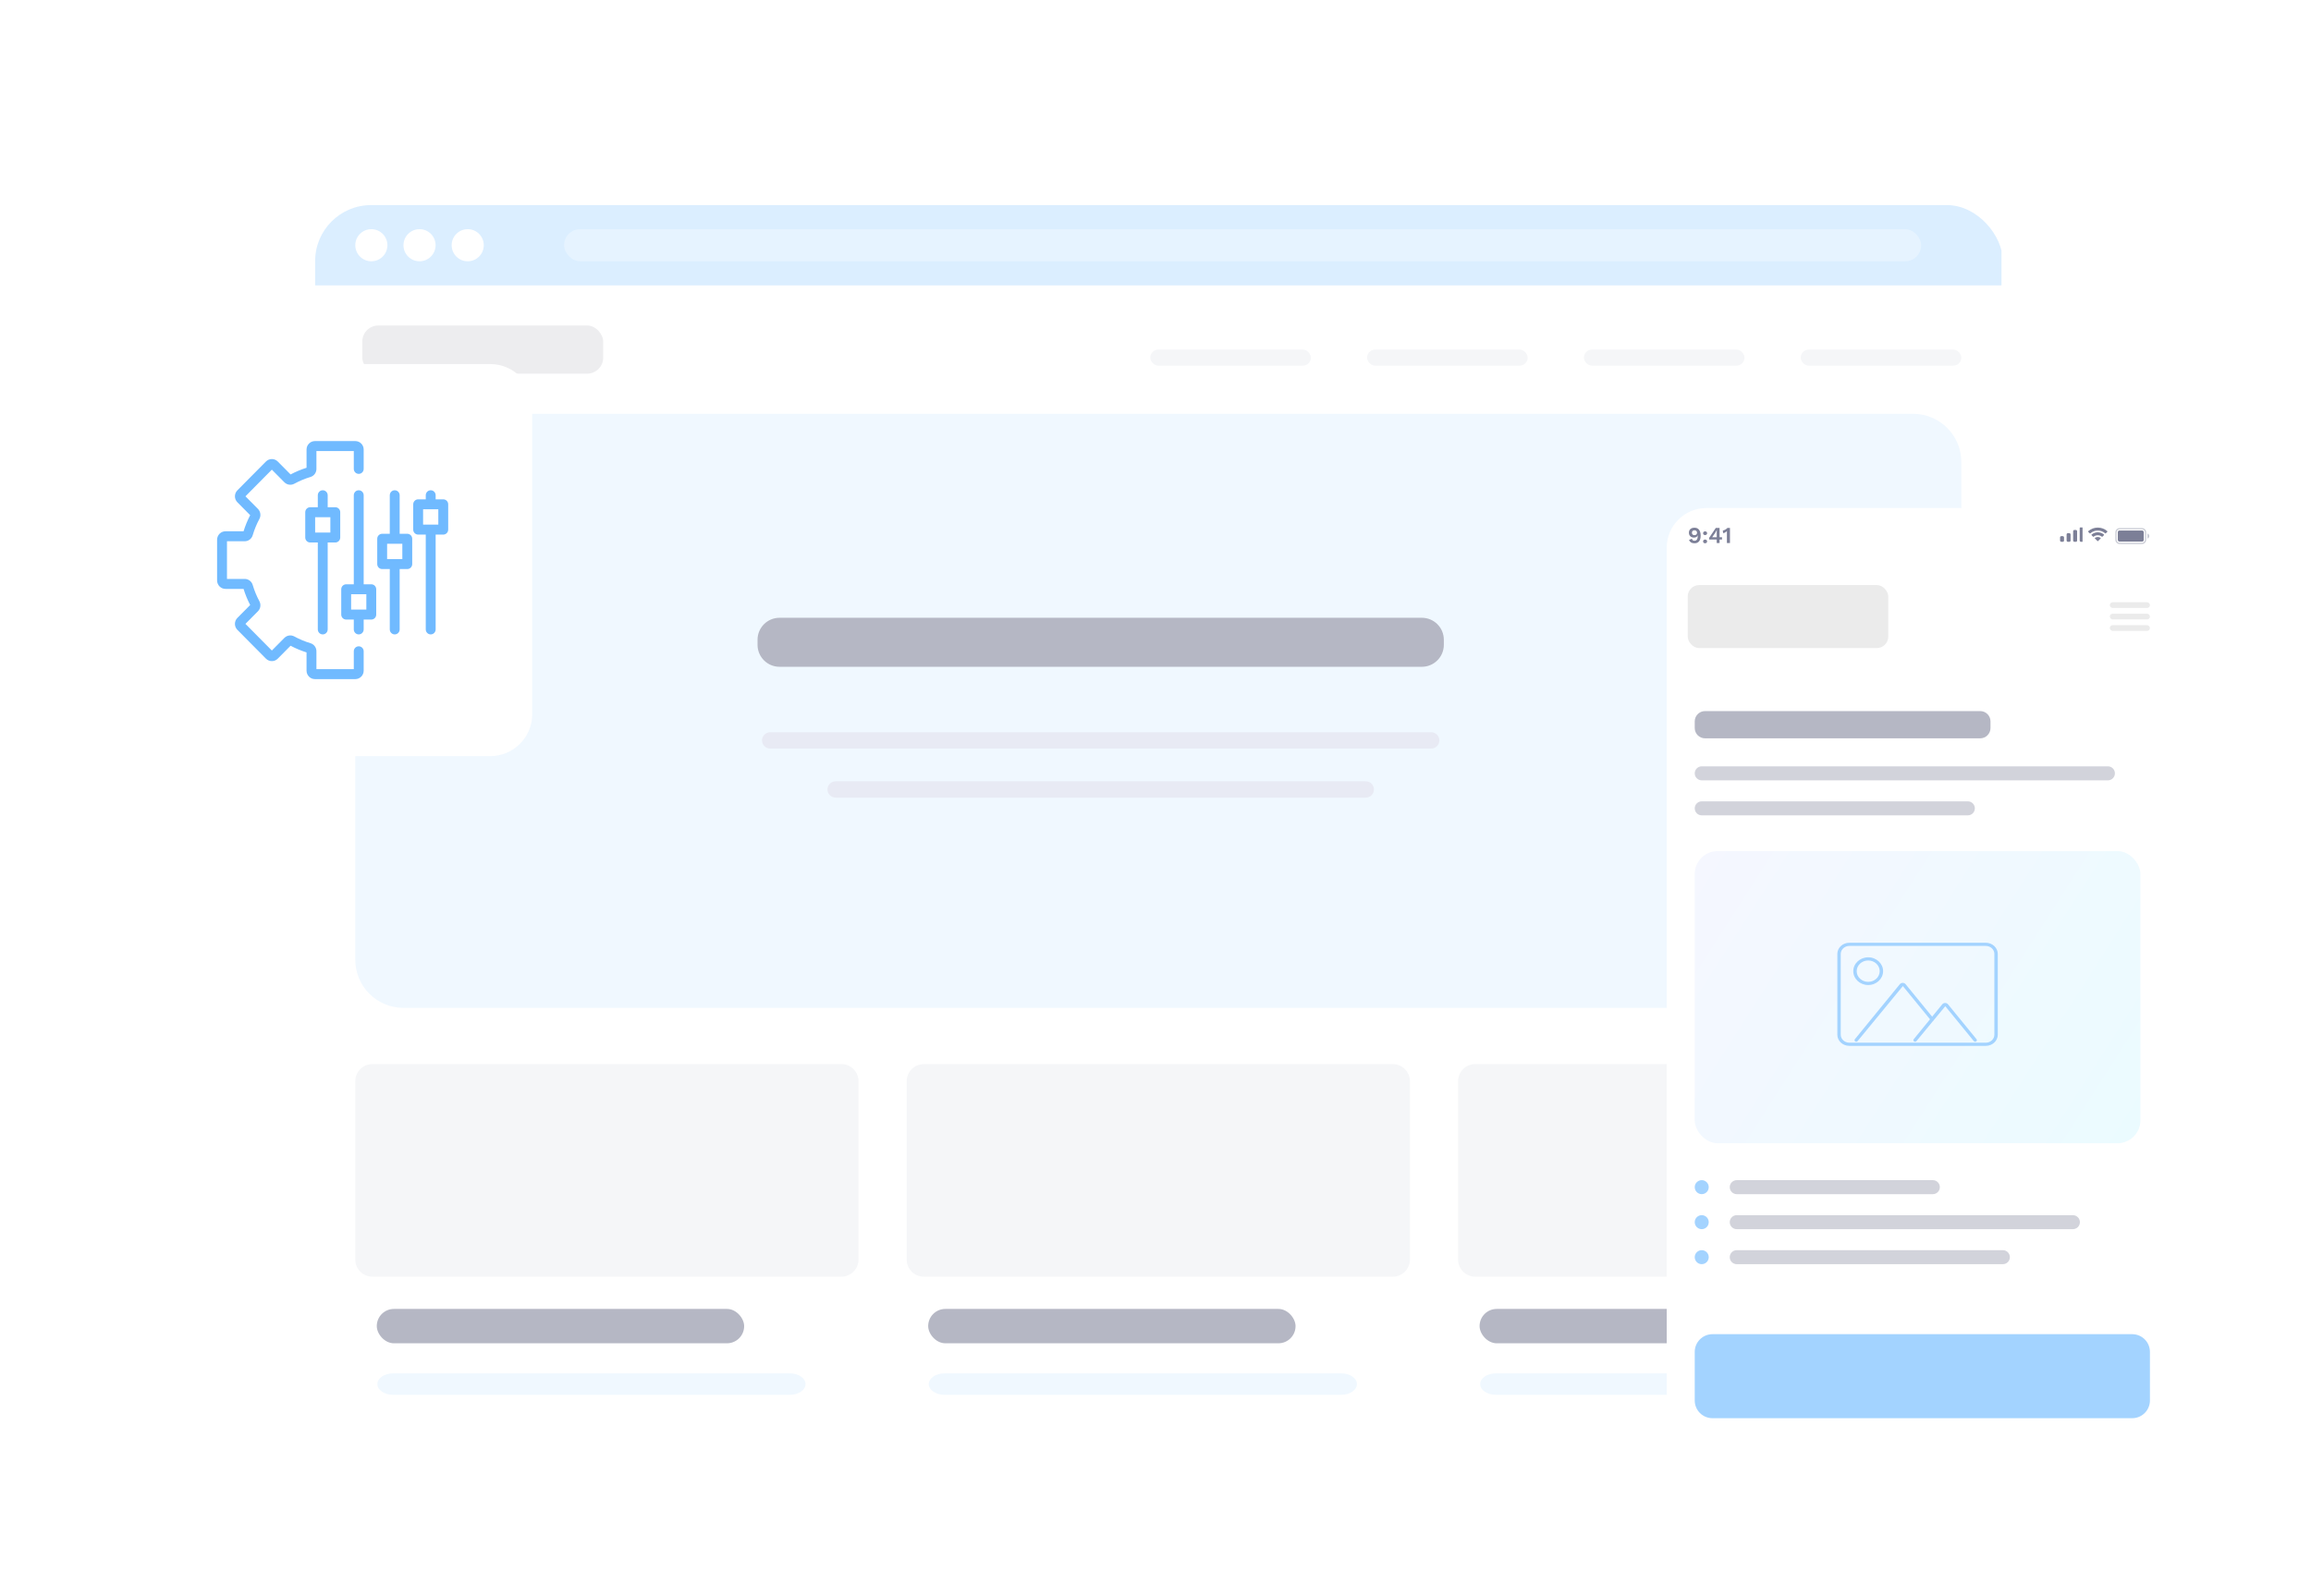 <svg width="330" height="228" viewBox="0 0 330 228" fill="none" xmlns="http://www.w3.org/2000/svg"><defs><symbol id="content" viewBox="0 0 330 228" preserveAspectRatio="xMidYMid meet"><g id="NoColourRemove" filter="url(#a)"><g clip-path="url(#b)"><rect x="45" y="27" width="241" height="172" rx="8" fill="white"/><rect width="240.8" height="11.467" transform="translate(45 27)" fill="#DBEEFF"/><circle cx="53.027" cy="32.733" r="2.293" fill="white"/><circle cx="59.907" cy="32.733" r="2.293" fill="white"/><circle cx="66.787" cy="32.733" r="2.293" fill="white"/><g opacity="0.3"><rect x="80.547" y="30.44" width="193.787" height="4.587" rx="2.293" fill="white"/></g><path d="M50.733 63.693C50.733 59.894 53.814 56.813 57.613 56.813H273.187C276.986 56.813 280.067 59.894 280.067 63.693V134.787C280.067 138.586 276.986 141.667 273.187 141.667H57.613C53.814 141.667 50.733 138.586 50.733 134.787V63.693Z" fill="#F0F8FF"/><g style="mix-blend-mode:multiply"><path d="M203.033 85.947H111.313C109.579 85.947 108.173 87.353 108.173 89.087V89.807C108.173 91.541 109.579 92.947 111.313 92.947H203.033C204.767 92.947 206.173 91.541 206.173 89.807V89.087C206.173 87.353 204.767 85.947 203.033 85.947Z" fill="#B5B7C4"/></g><g style="mix-blend-mode:multiply"><path d="M204.365 102.292H109.981C109.336 102.292 108.813 102.815 108.813 103.46C108.813 104.105 109.336 104.628 109.981 104.628H204.365C205.01 104.628 205.533 104.105 205.533 103.46C205.533 102.815 205.01 102.292 204.365 102.292Z" fill="#E8EAF4"/></g><g style="mix-blend-mode:multiply"><path d="M195.02 109.301H119.326C118.681 109.301 118.158 109.824 118.158 110.469C118.158 111.114 118.681 111.637 119.326 111.637H195.02C195.665 111.637 196.188 111.114 196.188 110.469C196.188 109.824 195.665 109.301 195.02 109.301Z" fill="#E8EAF4"/></g><path d="M50.733 152.148C50.733 150.792 51.832 149.693 53.188 149.693H120.137C121.492 149.693 122.591 150.792 122.591 152.148V177.611C122.591 178.966 121.492 180.065 120.137 180.065H53.188C51.832 180.065 50.733 178.966 50.733 177.611V152.148Z" fill="#F5F6F8"/><rect x="53.801" y="184.667" width="52.46" height="4.909" rx="2.454" fill="#B5B7C4"/><path d="M112.776 196.938H56.136C54.894 196.938 53.885 196.251 53.885 195.404C53.885 194.558 54.894 193.87 56.136 193.87H112.776C114.018 193.87 115.027 194.558 115.027 195.404C115.027 196.251 114.018 196.938 112.776 196.938Z" fill="#F0F8FF"/><path d="M129.471 152.148C129.471 150.792 130.57 149.693 131.925 149.693H198.875C200.23 149.693 201.329 150.792 201.329 152.148V177.611C201.329 178.966 200.23 180.065 198.875 180.065H131.925C130.57 180.065 129.471 178.966 129.471 177.611V152.148Z" fill="#F5F6F8"/><rect x="132.539" y="184.667" width="52.46" height="4.909" rx="2.454" fill="#B5B7C4"/><path d="M191.514 196.938H134.874C133.631 196.938 132.623 196.251 132.623 195.404C132.623 194.558 133.631 193.87 134.874 193.87H191.514C192.756 193.87 193.765 194.558 193.765 195.404C193.765 196.251 192.756 196.938 191.514 196.938Z" fill="#F0F8FF"/><path d="M208.209 152.148C208.209 150.792 209.308 149.693 210.663 149.693H277.612C278.968 149.693 280.067 150.792 280.067 152.148V177.611C280.067 178.966 278.968 180.065 277.612 180.065H210.663C209.308 180.065 208.209 178.966 208.209 177.611V152.148Z" fill="#F5F6F8"/><rect x="211.277" y="184.667" width="52.46" height="4.909" rx="2.454" fill="#B5B7C4"/><path d="M270.252 196.938H213.611C212.369 196.938 211.361 196.251 211.361 195.404C211.361 194.558 212.369 193.87 213.611 193.87H270.252C271.494 193.87 272.503 194.558 272.503 195.404C272.503 196.251 271.494 196.938 270.252 196.938Z" fill="#F0F8FF"/><rect x="51.733" y="44.2" width="34.4" height="6.88" rx="2.293" fill="#EDEDEF"/><rect x="164.253" y="47.64" width="22.933" height="2.293" rx="1.147" fill="#F5F6F8"/><rect x="195.213" y="47.64" width="22.933" height="2.293" rx="1.147" fill="#F5F6F8"/><rect x="226.173" y="47.64" width="22.933" height="2.293" rx="1.147" fill="#F5F6F8"/><rect x="257.133" y="47.64" width="22.933" height="2.293" rx="1.147" fill="#F5F6F8"/></g></g><g filter="url(#c)"><rect x="238" y="72" width="72" height="134" rx="5.666" fill="white"/><g clip-path="url(#d)"><path d="M241.972 74.807C242.251 74.807 242.466 74.906 242.617 75.102C242.769 75.296 242.846 75.571 242.846 75.927C242.846 76.297 242.769 76.575 242.617 76.758C242.464 76.941 242.246 77.033 241.962 77.033C241.764 77.033 241.6 76.993 241.471 76.915C241.345 76.836 241.249 76.716 241.183 76.555L241.599 76.378C241.625 76.476 241.664 76.55 241.717 76.601C241.771 76.649 241.854 76.673 241.965 76.673C242.129 76.673 242.248 76.609 242.322 76.483C242.399 76.356 242.437 76.174 242.437 75.936V75.891H242.424C242.395 76.002 242.33 76.085 242.227 76.139C242.125 76.194 242.008 76.221 241.877 76.221C241.742 76.221 241.621 76.193 241.514 76.136C241.407 76.079 241.322 75.999 241.259 75.894C241.197 75.789 241.167 75.667 241.167 75.527C241.167 75.305 241.238 75.129 241.38 75C241.524 74.872 241.721 74.807 241.972 74.807ZM241.965 75.177C241.848 75.177 241.757 75.208 241.694 75.269C241.631 75.33 241.599 75.416 241.599 75.527C241.599 75.636 241.631 75.722 241.694 75.782C241.757 75.844 241.848 75.874 241.965 75.874C242.077 75.874 242.165 75.843 242.231 75.779C242.298 75.716 242.332 75.632 242.332 75.527C242.332 75.42 242.298 75.335 242.231 75.272C242.165 75.209 242.077 75.177 241.965 75.177ZM243.481 75.331C243.569 75.331 243.637 75.355 243.687 75.403C243.74 75.451 243.766 75.515 243.766 75.596C243.766 75.677 243.74 75.741 243.687 75.789C243.637 75.837 243.569 75.861 243.481 75.861C243.394 75.861 243.324 75.838 243.272 75.792C243.222 75.744 243.197 75.679 243.197 75.596C243.197 75.513 243.222 75.449 243.272 75.403C243.324 75.355 243.394 75.331 243.481 75.331ZM243.481 76.499C243.569 76.499 243.637 76.523 243.687 76.571C243.74 76.619 243.766 76.684 243.766 76.764C243.766 76.845 243.74 76.909 243.687 76.957C243.637 77.005 243.569 77.029 243.481 77.029C243.394 77.029 243.324 77.007 243.272 76.961C243.222 76.913 243.197 76.847 243.197 76.764C243.197 76.681 243.222 76.617 243.272 76.571C243.324 76.523 243.394 76.499 243.481 76.499ZM245.896 76.493H245.546V77H245.137V76.493H244.06V76.254L245.006 74.84H245.546V76.165H245.896V76.493ZM244.495 76.165H245.137V75.504L245.146 75.151H245.14C245.092 75.262 245.026 75.381 244.944 75.508L244.495 76.165ZM247.029 74.84V77H246.591V75.39C246.591 75.355 246.592 75.328 246.594 75.308C246.516 75.38 246.43 75.441 246.339 75.491C246.249 75.541 246.159 75.575 246.067 75.593L246.008 75.213C246.109 75.202 246.229 75.157 246.368 75.079C246.51 74.998 246.608 74.918 246.663 74.84H247.029Z" fill="#7C7F97"/><g clip-path="url(#e)"><rect x="296.972" y="74.707" width="0.564" height="2.116" rx="0.176" fill="#7C7F97"/><rect x="296.037" y="75.131" width="0.564" height="1.693" rx="0.176" fill="#7C7F97"/><rect x="295.103" y="75.589" width="0.564" height="1.234" rx="0.176" fill="#7C7F97"/><rect x="294.168" y="76.013" width="0.564" height="0.811" rx="0.176" fill="#7C7F97"/></g><g clip-path="url(#f)"><path d="M299.553 76.136C299.677 76.136 299.797 76.169 299.903 76.231L299.946 76.256C299.979 76.275 299.985 76.32 299.958 76.347L299.591 76.713C299.568 76.736 299.531 76.736 299.509 76.713L299.144 76.349C299.117 76.323 299.123 76.278 299.155 76.259L299.198 76.234C299.305 76.17 299.427 76.136 299.553 76.136Z" fill="#7C7F97"/><path d="M299.552 75.463C299.861 75.463 300.157 75.566 300.399 75.755L300.433 75.782C300.46 75.803 300.462 75.844 300.438 75.868L300.219 76.087C300.198 76.107 300.166 76.109 300.143 76.092L300.116 76.073C299.953 75.951 299.757 75.886 299.552 75.886C299.347 75.886 299.149 75.952 298.986 76.075L298.959 76.095C298.936 76.112 298.904 76.11 298.883 76.089L298.664 75.871C298.639 75.846 298.642 75.806 298.669 75.785L298.703 75.758C298.945 75.567 299.242 75.463 299.552 75.463Z" fill="#7C7F97"/><path d="M299.553 74.79C300.042 74.79 300.511 74.963 300.881 75.28L300.913 75.307C300.938 75.329 300.94 75.368 300.916 75.391L300.698 75.609C300.676 75.63 300.643 75.632 300.62 75.613L300.592 75.59C300.301 75.346 299.935 75.213 299.553 75.213C299.169 75.213 298.802 75.347 298.51 75.593L298.483 75.615C298.46 75.635 298.426 75.633 298.404 75.612L298.186 75.394C298.162 75.37 298.164 75.331 298.189 75.309L298.221 75.282C298.592 74.964 299.061 74.79 299.553 74.79Z" fill="#7C7F97"/></g><rect x="302.415" y="75.207" width="3.703" height="1.587" rx="0.235" fill="#7C7F97"/><path opacity="0.4" fill-rule="evenodd" clip-rule="evenodd" d="M303.05 75.03H305.484C305.659 75.03 305.78 75.03 305.875 75.038C305.967 75.045 306.017 75.059 306.054 75.078C306.137 75.12 306.204 75.188 306.247 75.271C306.265 75.308 306.279 75.358 306.287 75.45C306.295 75.544 306.295 75.665 306.295 75.841V76.159C306.295 76.334 306.295 76.456 306.287 76.55C306.279 76.642 306.265 76.692 306.247 76.729C306.204 76.812 306.137 76.879 306.054 76.922C306.017 76.941 305.967 76.954 305.875 76.962C305.78 76.97 305.659 76.97 305.484 76.97H303.05C302.874 76.97 302.753 76.97 302.659 76.962C302.567 76.954 302.517 76.941 302.48 76.922C302.397 76.879 302.329 76.812 302.287 76.729C302.268 76.692 302.254 76.642 302.247 76.55C302.239 76.456 302.239 76.334 302.239 76.159V75.841C302.239 75.665 302.239 75.544 302.247 75.45C302.254 75.358 302.268 75.308 302.287 75.271C302.329 75.188 302.397 75.12 302.48 75.078C302.517 75.059 302.567 75.045 302.659 75.038C302.753 75.03 302.874 75.03 303.05 75.03ZM302.062 75.841C302.062 75.496 302.062 75.323 302.13 75.191C302.189 75.075 302.283 74.98 302.399 74.921C302.532 74.854 302.704 74.854 303.05 74.854H305.484C305.829 74.854 306.002 74.854 306.134 74.921C306.25 74.98 306.345 75.075 306.404 75.191C306.471 75.323 306.471 75.496 306.471 75.841V76.159C306.471 76.504 306.471 76.677 306.404 76.809C306.345 76.925 306.25 77.02 306.134 77.079C306.002 77.146 305.829 77.146 305.484 77.146H303.05C302.704 77.146 302.532 77.146 302.399 77.079C302.283 77.02 302.189 76.925 302.13 76.809C302.062 76.677 302.062 76.504 302.062 76.159V75.841ZM306.647 76.353C306.793 76.317 306.912 76.195 306.912 76C306.912 75.805 306.793 75.683 306.647 75.647L306.647 76L306.647 76.353Z" fill="#7C7F97"/></g><rect x="241" y="83" width="28.636" height="9" rx="1.636" fill="#EBEBEB"/><rect x="301.273" y="85.455" width="5.727" height="0.818" rx="0.409" fill="#EBEBEB"/><rect x="301.273" y="87.091" width="5.727" height="0.818" rx="0.409" fill="#EBEBEB"/><rect x="301.273" y="88.727" width="5.727" height="0.818" rx="0.409" fill="#EBEBEB"/><rect x="242" y="121" width="63.64" height="41.727" rx="3.273" fill="url(#g)"/><g clip-path="url(#h)"><path d="M266.769 140.129C265.595 140.129 264.64 139.24 264.64 138.15C264.64 137.059 265.595 136.17 266.769 136.17C267.942 136.17 268.898 137.059 268.898 138.15C268.898 139.24 267.942 140.129 266.769 140.129ZM266.769 136.622C265.863 136.622 265.126 137.307 265.126 138.15C265.126 138.992 265.863 139.677 266.769 139.677C267.675 139.677 268.412 138.992 268.412 138.15C268.412 137.307 267.675 136.622 266.769 136.622Z" fill="#A3D3FF"/><path d="M283.559 148.818H264.077C263.132 148.818 262.364 148.104 262.364 147.225V135.684C262.364 134.805 263.132 134.091 264.077 134.091H283.559C284.504 134.091 285.273 134.805 285.273 135.684V147.225C285.273 148.104 284.504 148.818 283.559 148.818ZM264.077 134.542C263.4 134.542 262.849 135.055 262.849 135.684V147.225C262.849 147.855 263.4 148.367 264.077 148.367H283.559C284.236 148.367 284.787 147.855 284.787 147.225V135.684C284.787 135.054 284.236 134.542 283.559 134.542H264.077V134.542Z" fill="#A3D3FF"/><path d="M282.045 148.229C281.972 148.229 281.899 148.198 281.852 148.14L277.777 143.154L273.658 148.14C273.578 148.24 273.425 148.257 273.318 148.183C273.212 148.107 273.191 147.966 273.272 147.867L277.346 142.881C277.444 142.761 277.592 142.693 277.754 142.692H277.755C277.916 142.692 278.065 142.761 278.163 142.881L282.238 147.867C282.319 147.966 282.298 148.107 282.191 148.183C282.147 148.214 282.096 148.229 282.044 148.229H282.045Z" fill="#A3D3FF"/><path d="M265.061 148.23C265.009 148.23 264.958 148.215 264.914 148.184C264.807 148.108 264.787 147.967 264.867 147.868L271.29 140.007C271.387 139.887 271.536 139.819 271.698 139.818H271.698C271.86 139.818 272.008 139.887 272.107 140.007L276.095 144.887C276.176 144.985 276.155 145.127 276.048 145.203C275.942 145.276 275.789 145.259 275.708 145.16L271.72 140.28L265.253 148.141C265.206 148.199 265.133 148.23 265.06 148.23H265.061Z" fill="#A3D3FF"/></g><g style="mix-blend-mode:multiply"><path d="M282.76 101H243.473C242.659 101 242 101.659 242 102.473V103.419C242 104.232 242.659 104.892 243.473 104.892H282.76C283.574 104.892 284.233 104.232 284.233 103.419V102.473C284.233 101.659 283.574 101 282.76 101Z" fill="#B5B7C4"/></g><g style="mix-blend-mode:multiply"><path d="M301 108.892H243C242.448 108.892 242 109.34 242 109.892C242 110.444 242.448 110.892 243 110.892H301C301.552 110.892 302 110.444 302 109.892C302 109.34 301.552 108.892 301 108.892Z" fill="#D2D3DB"/></g><g style="mix-blend-mode:multiply"><path d="M281 113.892H243C242.448 113.892 242 114.34 242 114.892C242 115.444 242.448 115.892 243 115.892H281C281.552 115.892 282 115.444 282 114.892C282 114.34 281.552 113.892 281 113.892Z" fill="#D2D3DB"/></g><path d="M242 169C242 169.552 242.448 170 243 170C243.552 170 244 169.552 244 169C244 168.448 243.552 168 243 168C242.448 168 242 168.448 242 169Z" fill="#A3D3FF"/><g style="mix-blend-mode:multiply"><path d="M276 168H248C247.448 168 247 168.448 247 169C247 169.552 247.448 170 248 170H276C276.552 170 277 169.552 277 169C277 168.448 276.552 168 276 168Z" fill="#D2D3DB"/></g><path d="M242 174C242 174.552 242.448 175 243 175C243.552 175 244 174.552 244 174C244 173.448 243.552 173 243 173C242.448 173 242 173.448 242 174Z" fill="#A3D3FF"/><g style="mix-blend-mode:multiply"><path d="M296 173H248C247.448 173 247 173.448 247 174C247 174.552 247.448 175 248 175H296C296.552 175 297 174.552 297 174C297 173.448 296.552 173 296 173Z" fill="#D2D3DB"/></g><path d="M242 179C242 179.552 242.448 180 243 180C243.552 180 244 179.552 244 179C244 178.448 243.552 178 243 178C242.448 178 242 178.448 242 179Z" fill="#A3D3FF"/><g style="mix-blend-mode:multiply"><path d="M286 178H248C247.448 178 247 178.448 247 179C247 179.552 247.448 180 248 180H286C286.552 180 287 179.552 287 179C287 178.448 286.552 178 286 178Z" fill="#D2D3DB"/></g><path d="M304.469 190H244.531C243.133 190 242 191.133 242 192.531V199.469C242 200.867 243.133 202 244.531 202H304.469C305.867 202 307 200.867 307 199.469V192.531C307 191.133 305.867 190 304.469 190Z" fill="#A3D3FF"/></g><g filter="url(#i)"><path d="M20 56C20 52.686 22.686 50 26 50H70C73.314 50 76 52.686 76 56V100C76 103.314 73.314 106 70 106H26C22.686 106 20 103.314 20 100V56Z" fill="white"/><g clip-path="url(#j)"><path d="M51.225 90.314C50.836 90.314 50.52 90.633 50.52 91.026V93.577H45.184V91.026C45.184 90.489 44.841 90.024 44.331 89.871C43.533 89.63 42.755 89.305 42.02 88.904C41.56 88.653 40.979 88.739 40.609 89.113L38.82 90.917L35.047 87.111L36.836 85.307C37.207 84.933 37.292 84.347 37.043 83.883C36.645 83.142 36.323 82.357 36.085 81.552C35.932 81.037 35.472 80.691 34.94 80.691H32.411V75.309H34.94C35.472 75.309 35.932 74.963 36.085 74.448C36.323 73.643 36.645 72.858 37.043 72.117C37.292 71.653 37.207 71.067 36.836 70.693L35.047 68.889L38.82 65.083L40.609 66.887C40.979 67.261 41.56 67.347 42.02 67.096C42.755 66.695 43.533 66.37 44.331 66.129C44.841 65.976 45.184 65.511 45.184 64.974V62.423H50.52V64.974C50.52 65.367 50.836 65.686 51.225 65.686C51.615 65.686 51.931 65.367 51.931 64.974V62.205C51.931 61.541 51.395 61 50.736 61H44.969C44.31 61 43.774 61.541 43.774 62.205V64.813C42.989 65.06 42.223 65.38 41.494 65.766L39.665 63.922C39.199 63.452 38.441 63.452 37.975 63.922L33.897 68.036C33.671 68.264 33.547 68.566 33.547 68.888C33.547 69.21 33.672 69.513 33.897 69.741L35.725 71.585C35.342 72.321 35.025 73.094 34.78 73.885H32.195C31.536 73.885 31 74.426 31 75.091V80.909C31 81.574 31.536 82.115 32.195 82.115H34.779C35.024 82.906 35.342 83.679 35.725 84.415L33.897 86.259C33.671 86.487 33.547 86.79 33.547 87.112C33.547 87.434 33.671 87.736 33.897 87.964L37.975 92.078C38.441 92.548 39.199 92.548 39.665 92.078L41.493 90.234C42.222 90.62 42.988 90.94 43.773 91.187V93.795C43.773 94.459 44.309 95 44.968 95H50.736C51.395 95 51.931 94.459 51.931 93.795V91.026C51.931 90.633 51.614 90.314 51.225 90.314H51.225Z" fill="#70BAFF"/><path d="M46.087 88.615C46.476 88.615 46.792 88.296 46.792 87.903V75.487H47.879C48.268 75.487 48.584 75.168 48.584 74.775V71.16C48.584 70.768 48.268 70.449 47.879 70.449H46.792V68.738C46.792 68.345 46.476 68.026 46.087 68.026C45.697 68.026 45.381 68.345 45.381 68.738V70.449H44.295C43.906 70.449 43.589 70.768 43.589 71.16V74.775C43.589 75.168 43.906 75.487 44.295 75.487H45.381V87.903C45.381 88.296 45.697 88.615 46.087 88.615ZM47.173 71.873V74.064H45.001V71.873H47.173Z" fill="#70BAFF"/><path d="M53.017 81.456H51.931V68.738C51.931 68.345 51.614 68.026 51.225 68.026C50.836 68.026 50.519 68.345 50.519 68.738V81.456H49.433C49.044 81.456 48.727 81.775 48.727 82.168V85.783C48.727 86.175 49.044 86.495 49.433 86.495H50.519V87.903C50.519 88.296 50.836 88.615 51.225 88.615C51.614 88.615 51.931 88.296 51.931 87.903V86.495H53.017C53.406 86.495 53.723 86.175 53.723 85.783V82.168C53.723 81.775 53.406 81.456 53.017 81.456ZM52.312 82.879V85.071H50.139V82.879H52.312Z" fill="#70BAFF"/><path d="M58.156 74.242H57.07V68.738C57.07 68.345 56.753 68.026 56.364 68.026C55.975 68.026 55.658 68.345 55.658 68.738V74.242H54.572C54.183 74.242 53.867 74.561 53.867 74.954V78.569C53.867 78.962 54.183 79.281 54.572 79.281H55.658V87.903C55.658 88.296 55.975 88.615 56.364 88.615C56.753 88.615 57.07 88.296 57.07 87.903V79.281H58.156C58.545 79.281 58.862 78.962 58.862 78.569V74.954C58.862 74.561 58.545 74.242 58.156 74.242ZM57.45 75.666V77.857H55.278V75.666H57.45Z" fill="#70BAFF"/><path d="M63.295 69.321H62.209V68.738C62.209 68.345 61.892 68.026 61.503 68.026C61.114 68.026 60.797 68.345 60.797 68.738V69.321H59.711C59.322 69.321 59.005 69.641 59.005 70.033V73.648C59.005 74.04 59.322 74.36 59.711 74.36H60.797V87.903C60.797 88.296 61.114 88.615 61.503 88.615C61.892 88.615 62.209 88.296 62.209 87.903V74.36H63.295C63.684 74.36 64.001 74.04 64.001 73.648V70.033C64.001 69.641 63.684 69.321 63.295 69.321ZM62.589 70.745V72.936H60.417V70.745H62.589Z" fill="#70BAFF"/></g></g><defs><filter id="a" x="38.12" y="22.413" width="254.76" height="185.76" filterUnits="userSpaceOnUse" color-interpolation-filters="sRGB"><feFlood flood-opacity="0" result="BackgroundImageFix"/><feColorMatrix in="SourceAlpha" type="matrix" values="0 0 0 0 0 0 0 0 0 0 0 0 0 0 0 0 0 0 127 0" result="hardAlpha"/><feOffset dy="2.293"/><feGaussianBlur stdDeviation="3.44"/><feColorMatrix type="matrix" values="0 0 0 0 0 0 0 0 0 0 0 0 0 0 0 0 0 0 0.07 0"/><feBlend mode="normal" in2="BackgroundImageFix" result="effect1_dropShadow_3406_31983"/><feBlend mode="normal" in="SourceGraphic" in2="effect1_dropShadow_3406_31983" result="shape"/></filter><filter id="c" x="236.3" y="70.867" width="75.4" height="137.4" filterUnits="userSpaceOnUse" color-interpolation-filters="sRGB"><feFlood flood-opacity="0" result="BackgroundImageFix"/><feColorMatrix in="SourceAlpha" type="matrix" values="0 0 0 0 0 0 0 0 0 0 0 0 0 0 0 0 0 0 127 0" result="hardAlpha"/><feOffset dy="0.567"/><feGaussianBlur stdDeviation="0.85"/><feColorMatrix type="matrix" values="0 0 0 0 0 0 0 0 0 0 0 0 0 0 0 0 0 0 0.15 0"/><feBlend mode="normal" in2="BackgroundImageFix" result="effect1_dropShadow_3406_31983"/><feBlend mode="normal" in="SourceGraphic" in2="effect1_dropShadow_3406_31983" result="shape"/></filter><filter id="i" x="8" y="40" width="80" height="80" filterUnits="userSpaceOnUse" color-interpolation-filters="sRGB"><feFlood flood-opacity="0" result="BackgroundImageFix"/><feColorMatrix in="SourceAlpha" type="matrix" values="0 0 0 0 0 0 0 0 0 0 0 0 0 0 0 0 0 0 127 0" result="hardAlpha"/><feOffset dy="2"/><feGaussianBlur stdDeviation="6"/><feColorMatrix type="matrix" values="0 0 0 0 0 0 0 0 0 0 0 0 0 0 0 0 0 0 0.08 0"/><feBlend mode="normal" in2="BackgroundImageFix" result="effect1_dropShadow_3406_31983"/><feBlend mode="normal" in="SourceGraphic" in2="effect1_dropShadow_3406_31983" result="shape"/></filter><linearGradient id="g" x1="242" y1="121" x2="306.097" y2="162.014" gradientUnits="userSpaceOnUse"><stop stop-color="#F5F7FF"/><stop offset="1" stop-color="#EBFBFF"/></linearGradient><clipPath id="b"><rect x="45" y="27" width="241" height="172" rx="8" fill="white"/></clipPath><clipPath id="d"><rect width="66" height="4" fill="white" transform="translate(241 74)"/></clipPath><clipPath id="e"><rect width="3.527" height="2.469" fill="white" transform="translate(293.852 74.766)"/></clipPath><clipPath id="f"><rect width="3.273" height="2.455" fill="white" transform="translate(298.084 74.773)"/></clipPath><clipPath id="h"><rect width="22.909" height="14.727" fill="white" transform="translate(262.364 134.091)"/></clipPath><clipPath id="j"><rect width="33" height="34" fill="white" transform="translate(31 61)"/></clipPath></defs></symbol></defs><use href="#content"/></svg>